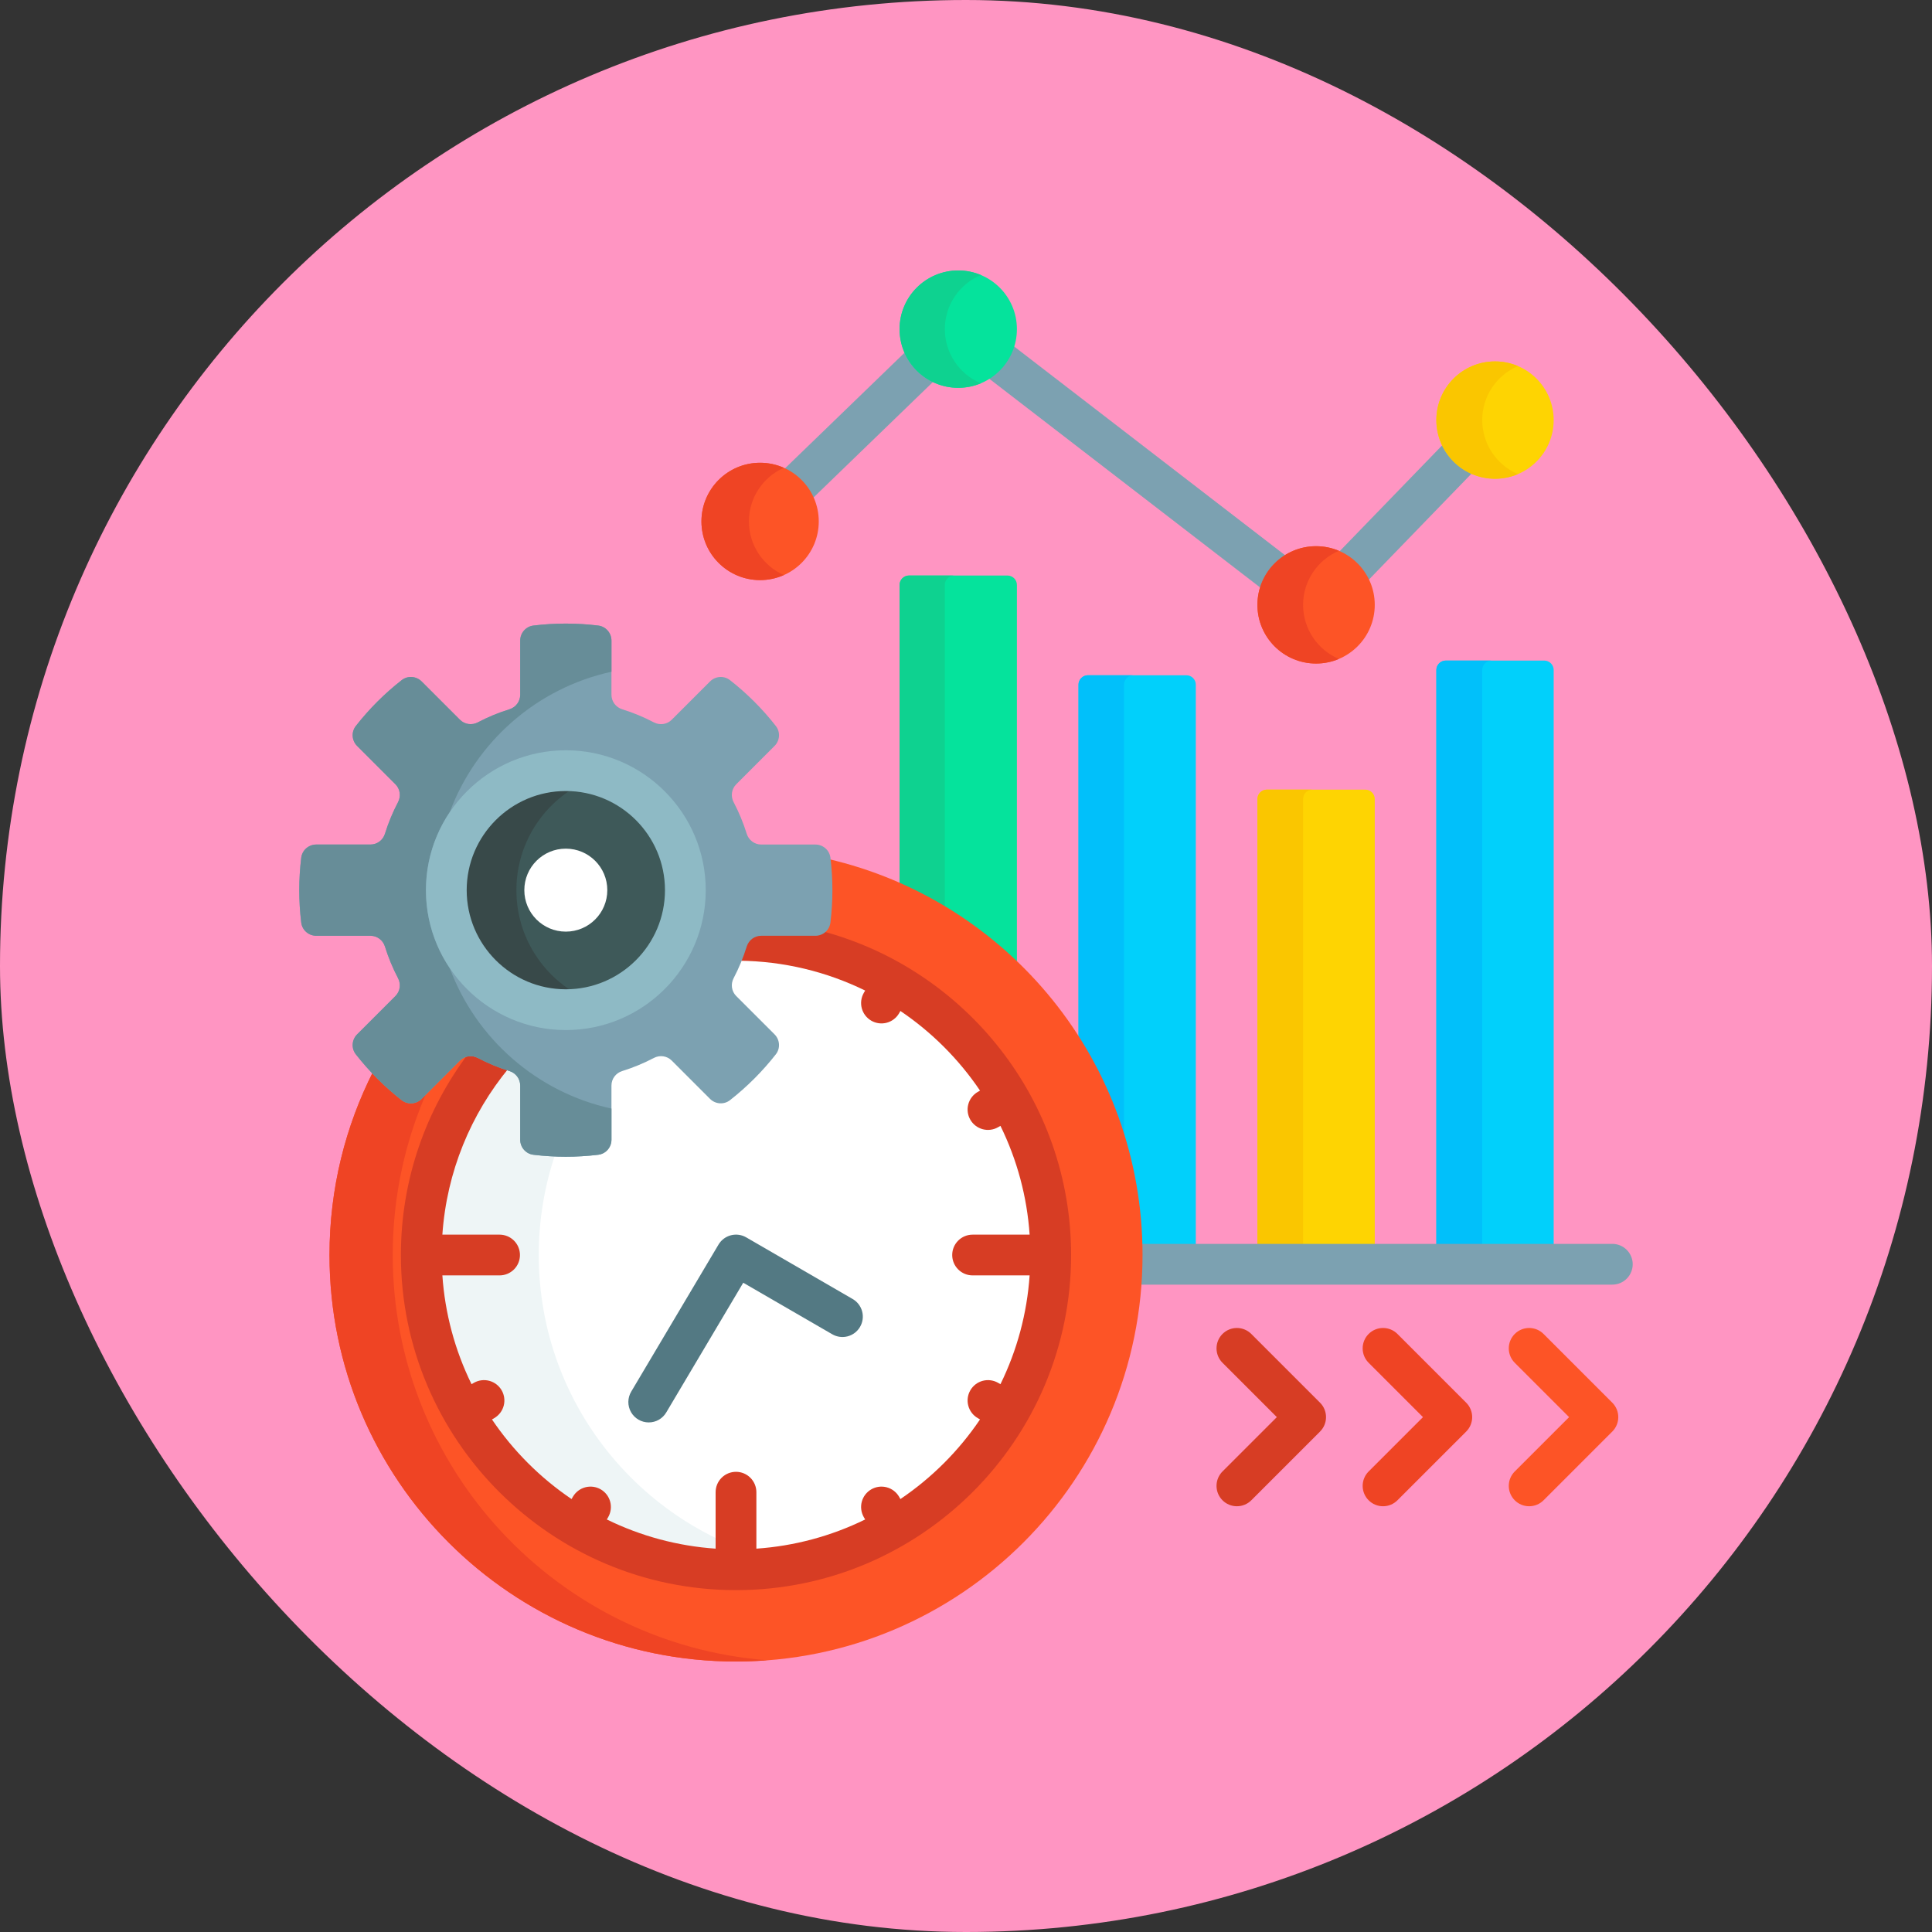 <svg width="100" height="100" viewBox="0 0 100 100" fill="none" xmlns="http://www.w3.org/2000/svg">
<rect x="0" y="0" width="100" height="100" fill="#333333" stroke="none"/>
<rect width="100" height="100" rx="50" fill="#FF95C2"/>
<g clip-path="url(#clip0_314_45)">
<path d="M52.635 49.961V30.277C52.635 30.213 52.623 30.149 52.598 30.09C52.574 30.031 52.538 29.977 52.492 29.932C52.447 29.887 52.393 29.851 52.334 29.826C52.275 29.802 52.212 29.789 52.148 29.789H47.05C46.921 29.789 46.797 29.84 46.705 29.932C46.614 30.023 46.562 30.147 46.562 30.277V45.853C48.827 46.86 50.879 48.258 52.635 49.961Z" fill="#05E39C"/>
<path d="M48.904 47.077V30.277C48.904 30.147 48.956 30.023 49.047 29.932C49.139 29.84 49.263 29.789 49.392 29.789H47.05C46.921 29.789 46.797 29.84 46.705 29.932C46.614 30.023 46.562 30.147 46.562 30.277V45.853C47.368 46.211 48.151 46.62 48.904 47.077Z" fill="#0ED290"/>
<path d="M61.895 64.525V35.439C61.895 35.309 61.844 35.185 61.752 35.094C61.661 35.003 61.537 34.951 61.407 34.951H56.31C56.181 34.951 56.057 35.003 55.965 35.094C55.874 35.185 55.822 35.309 55.822 35.439V53.903C57.759 56.997 58.907 60.632 58.987 64.525H61.895Z" fill="#01D0FB"/>
<path d="M58.177 59.159V35.439C58.177 35.375 58.19 35.311 58.214 35.252C58.239 35.193 58.275 35.139 58.32 35.094C58.365 35.049 58.419 35.013 58.478 34.988C58.537 34.964 58.601 34.951 58.665 34.951H56.312C56.183 34.951 56.059 35.003 55.967 35.094C55.876 35.185 55.824 35.309 55.824 35.439V53.903C56.849 55.537 57.64 57.306 58.177 59.159Z" fill="#01C0FA"/>
<path d="M71.157 64.524V41.359C71.157 41.295 71.144 41.231 71.12 41.172C71.095 41.113 71.059 41.059 71.014 41.014C70.969 40.969 70.915 40.933 70.856 40.908C70.796 40.884 70.733 40.871 70.669 40.871H65.572C65.442 40.871 65.318 40.922 65.227 41.014C65.135 41.105 65.084 41.229 65.084 41.359V64.524H71.157Z" fill="#FED402"/>
<path d="M67.448 64.524V41.359C67.448 41.229 67.499 41.105 67.59 41.014C67.682 40.922 67.806 40.871 67.935 40.871H65.572C65.508 40.871 65.444 40.884 65.385 40.908C65.326 40.933 65.272 40.969 65.227 41.014C65.181 41.059 65.146 41.113 65.121 41.172C65.097 41.231 65.084 41.295 65.084 41.359V64.524H67.448Z" fill="#FAC600"/>
<path d="M80.418 64.524V34.679C80.418 34.55 80.367 34.426 80.276 34.334C80.184 34.243 80.06 34.191 79.931 34.191H74.833C74.704 34.191 74.58 34.243 74.489 34.334C74.397 34.426 74.346 34.55 74.346 34.679V64.524H80.418Z" fill="#01D0FB"/>
<path d="M76.72 64.524V34.679C76.72 34.615 76.733 34.552 76.757 34.492C76.782 34.433 76.818 34.38 76.863 34.334C76.908 34.289 76.962 34.253 77.021 34.228C77.08 34.204 77.144 34.191 77.208 34.191H74.833C74.704 34.191 74.58 34.243 74.489 34.334C74.397 34.426 74.346 34.55 74.346 34.679V64.524H76.72Z" fill="#01C0FA"/>
<path d="M46.928 18.153L40.523 24.348C41.188 24.645 41.716 25.181 42.005 25.85L48.397 19.667C47.737 19.364 47.209 18.823 46.928 18.153ZM74.75 22.944L69.239 28.636C69.909 28.918 70.45 29.446 70.752 30.106L76.264 24.413C75.593 24.132 75.053 23.604 74.75 22.944ZM66.632 28.828L52.378 17.846C52.172 18.551 51.705 19.143 51.089 19.515L65.343 30.498C65.548 29.793 66.016 29.2 66.632 28.828Z" fill="#7CA1B1"/>
<path d="M39.343 30.026C41.02 30.026 42.379 28.666 42.379 26.989C42.379 25.313 41.02 23.953 39.343 23.953C37.666 23.953 36.307 25.313 36.307 26.989C36.307 28.666 37.666 30.026 39.343 30.026Z" fill="#FD5426"/>
<path d="M38.764 26.989C38.764 25.75 39.507 24.686 40.572 24.214C40.185 24.042 39.766 23.953 39.343 23.953C37.666 23.953 36.307 25.312 36.307 26.989C36.307 28.666 37.666 30.026 39.343 30.026C39.781 30.026 40.196 29.931 40.572 29.765C39.507 29.293 38.764 28.229 38.764 26.989Z" fill="#EF4424"/>
<path d="M49.599 20.073C51.276 20.073 52.635 18.713 52.635 17.036C52.635 15.359 51.276 14 49.599 14C47.922 14 46.562 15.359 46.562 17.036C46.562 18.713 47.922 20.073 49.599 20.073Z" fill="#05E39C"/>
<path d="M48.905 17.036C48.905 15.774 49.675 14.693 50.77 14.235C50.399 14.079 50.001 14 49.599 14C47.922 14 46.562 15.359 46.562 17.036C46.562 18.713 47.922 20.073 49.599 20.073C50.014 20.073 50.409 19.989 50.77 19.838C49.674 19.38 48.905 18.298 48.905 17.036Z" fill="#0ED290"/>
<path d="M68.12 34.344C69.797 34.344 71.157 32.985 71.157 31.308C71.157 29.631 69.797 28.271 68.12 28.271C66.443 28.271 65.084 29.631 65.084 31.308C65.084 32.985 66.443 34.344 68.12 34.344Z" fill="#FD5426"/>
<path d="M67.448 31.308C67.448 30.05 68.212 28.971 69.302 28.51C68.928 28.352 68.526 28.271 68.12 28.271C66.443 28.271 65.084 29.631 65.084 31.308C65.084 32.985 66.443 34.344 68.12 34.344C68.54 34.344 68.939 34.259 69.302 34.106C68.212 33.645 67.448 32.566 67.448 31.308Z" fill="#EF4424"/>
<path d="M77.382 24.78C79.059 24.78 80.418 23.42 80.418 21.743C80.418 20.067 79.059 18.707 77.382 18.707C75.705 18.707 74.346 20.067 74.346 21.743C74.346 23.42 75.705 24.78 77.382 24.78Z" fill="#FED402"/>
<path d="M76.72 21.743C76.72 20.488 77.483 19.41 78.569 18.948C78.194 18.789 77.79 18.707 77.382 18.707C75.705 18.707 74.346 20.067 74.346 21.743C74.346 23.42 75.705 24.78 77.382 24.78C77.803 24.78 78.205 24.694 78.569 24.539C77.483 24.076 76.72 22.999 76.72 21.743Z" fill="#FAC600"/>
<path d="M83.454 64.383H58.988C58.993 64.574 58.996 64.766 58.996 64.958C58.996 65.474 58.976 65.986 58.94 66.492H83.454C83.593 66.492 83.73 66.465 83.858 66.412C83.986 66.359 84.102 66.281 84.2 66.183C84.298 66.085 84.376 65.969 84.428 65.841C84.481 65.713 84.509 65.576 84.509 65.437C84.509 65.299 84.481 65.162 84.428 65.034C84.376 64.906 84.298 64.79 84.2 64.692C84.102 64.594 83.986 64.516 83.858 64.463C83.73 64.41 83.593 64.383 83.454 64.383Z" fill="#7CA1B1"/>
<path d="M42.848 44.457C42.912 44.994 42.944 45.534 42.944 46.074C42.944 46.628 42.911 47.188 42.844 47.736C42.805 48.055 42.531 48.295 42.206 48.295H39.399C38.993 48.295 38.639 48.559 38.517 48.951C38.343 49.509 38.12 50.049 37.848 50.566C37.657 50.93 37.721 51.367 38.009 51.654L39.992 53.638C40.222 53.868 40.246 54.232 40.048 54.484C39.362 55.36 38.573 56.149 37.698 56.834C37.587 56.921 37.45 56.968 37.309 56.968C37.224 56.968 37.14 56.951 37.061 56.919C36.983 56.886 36.911 56.839 36.852 56.778L34.868 54.795C34.783 54.709 34.681 54.642 34.57 54.595C34.458 54.549 34.338 54.526 34.217 54.526C34.065 54.526 33.914 54.564 33.779 54.635C33.263 54.906 32.722 55.129 32.165 55.303C31.773 55.425 31.509 55.78 31.509 56.186V58.992C31.509 59.317 31.269 59.591 30.95 59.63C30.401 59.697 29.842 59.731 29.288 59.731C28.734 59.731 28.175 59.697 27.626 59.63C27.308 59.591 27.067 59.317 27.067 58.992V56.186C27.067 55.78 26.804 55.425 26.411 55.303C25.854 55.129 25.314 54.906 24.797 54.635C24.662 54.564 24.512 54.526 24.359 54.526C24.238 54.526 24.118 54.549 24.007 54.595C23.895 54.642 23.794 54.709 23.708 54.795L21.725 56.778C21.665 56.839 21.593 56.886 21.515 56.919C21.436 56.951 21.352 56.968 21.267 56.968C21.126 56.968 20.989 56.921 20.878 56.834C20.329 56.404 19.813 55.932 19.335 55.424C17.877 58.286 17.055 61.527 17.055 64.959C17.055 76.58 26.475 86 38.096 86C49.717 86 59.137 76.58 59.137 64.959C59.137 54.973 52.18 46.611 42.848 44.457Z" fill="#FD5426"/>
<path d="M20.328 64.959C20.328 61.881 20.991 58.959 22.179 56.324L21.725 56.778C21.665 56.839 21.593 56.886 21.515 56.919C21.436 56.951 21.352 56.968 21.267 56.968C21.126 56.968 20.989 56.921 20.878 56.834C20.329 56.404 19.813 55.932 19.335 55.424C17.877 58.286 17.055 61.526 17.055 64.959C17.055 76.58 26.475 86 38.096 86C38.642 86 39.182 85.977 39.717 85.936C28.869 85.093 20.328 76.024 20.328 64.959Z" fill="#EF4424"/>
<path d="M38.651 48.68C38.591 48.762 38.546 48.854 38.515 48.952C38.342 49.509 38.118 50.049 37.847 50.566C37.656 50.93 37.721 51.367 38.008 51.655L39.991 53.638C40.221 53.868 40.245 54.232 40.047 54.485C39.361 55.36 38.572 56.149 37.697 56.834C37.586 56.922 37.449 56.969 37.308 56.968C37.223 56.968 37.139 56.952 37.06 56.919C36.982 56.887 36.91 56.839 36.85 56.779L34.867 54.795C34.782 54.71 34.68 54.642 34.569 54.596C34.457 54.55 34.337 54.526 34.216 54.526C34.064 54.527 33.913 54.564 33.778 54.635C33.261 54.906 32.721 55.13 32.164 55.303C31.772 55.425 31.508 55.78 31.508 56.186V58.992C31.508 59.317 31.268 59.592 30.949 59.63C30.4 59.697 29.841 59.731 29.287 59.731C28.733 59.731 28.174 59.697 27.625 59.63C27.307 59.592 27.067 59.317 27.067 58.992V56.186C27.067 55.78 26.803 55.425 26.41 55.303C26.031 55.184 25.66 55.042 25.298 54.878C23.11 57.651 21.805 61.153 21.805 64.959C21.805 73.956 29.098 81.25 38.095 81.25C47.092 81.25 54.385 73.956 54.385 64.96C54.385 56.149 47.39 48.973 38.651 48.68Z" fill="white"/>
<path d="M27.886 64.958C27.886 63.125 28.19 61.363 28.748 59.718C28.373 59.704 27.998 59.674 27.625 59.629C27.306 59.59 27.066 59.316 27.066 58.991V56.185C27.066 55.779 26.803 55.424 26.41 55.302C26.031 55.183 25.66 55.041 25.298 54.877C23.11 57.65 21.805 61.152 21.805 64.958C21.805 73.955 29.098 81.249 38.095 81.249C39.134 81.249 40.151 81.15 41.136 80.964C33.592 79.54 27.886 72.916 27.886 64.958Z" fill="#EEF5F6"/>
<path d="M33.577 73.624C33.391 73.624 33.208 73.575 33.047 73.481C32.887 73.388 32.753 73.253 32.661 73.091C32.569 72.929 32.522 72.746 32.523 72.56C32.525 72.374 32.576 72.191 32.671 72.031L37.189 64.421C37.331 64.182 37.561 64.008 37.83 63.938C38.099 63.868 38.384 63.907 38.624 64.046L44.133 67.236C44.375 67.376 44.552 67.606 44.624 67.877C44.696 68.147 44.658 68.435 44.517 68.677C44.377 68.919 44.147 69.096 43.876 69.168C43.606 69.24 43.318 69.201 43.076 69.061L38.47 66.394L34.485 73.108C34.392 73.266 34.259 73.396 34.1 73.487C33.941 73.577 33.761 73.625 33.577 73.624Z" fill="#537983"/>
<path d="M42.549 48.195C42.446 48.261 42.327 48.295 42.205 48.295H39.399C38.992 48.295 38.638 48.559 38.516 48.952C38.434 49.214 38.341 49.472 38.237 49.726C40.581 49.748 42.801 50.301 44.78 51.271L44.708 51.396C44.571 51.638 44.534 51.925 44.607 52.194C44.68 52.462 44.856 52.691 45.098 52.831C45.339 52.97 45.625 53.008 45.895 52.937C46.164 52.866 46.394 52.691 46.535 52.451L46.605 52.328C48.229 53.426 49.628 54.825 50.726 56.449L50.604 56.52C50.364 56.66 50.189 56.891 50.118 57.16C50.046 57.429 50.085 57.716 50.224 57.957C50.363 58.198 50.592 58.374 50.861 58.447C51.13 58.52 51.416 58.484 51.658 58.346L51.783 58.274C52.647 60.035 53.16 61.948 53.293 63.905H50.341C50.061 63.905 49.793 64.016 49.595 64.214C49.397 64.412 49.286 64.68 49.286 64.96C49.286 65.239 49.397 65.507 49.595 65.705C49.793 65.903 50.061 66.014 50.341 66.014H53.293C53.16 67.971 52.647 69.884 51.783 71.645L51.658 71.573C51.416 71.435 51.13 71.399 50.861 71.472C50.592 71.545 50.363 71.721 50.224 71.962C50.085 72.203 50.046 72.49 50.118 72.759C50.189 73.028 50.364 73.258 50.604 73.399L50.726 73.47C49.628 75.094 48.229 76.493 46.605 77.591L46.535 77.468C46.394 77.228 46.164 77.053 45.895 76.982C45.625 76.911 45.339 76.949 45.098 77.088C44.856 77.228 44.68 77.457 44.607 77.725C44.534 77.994 44.571 78.281 44.708 78.523L44.78 78.648C43.019 79.511 41.107 80.024 39.15 80.158V77.236C39.15 76.956 39.038 76.688 38.841 76.49C38.643 76.292 38.375 76.181 38.095 76.181C37.815 76.181 37.547 76.292 37.349 76.49C37.151 76.688 37.04 76.956 37.04 77.236V80.158C35.083 80.024 33.171 79.511 31.41 78.648L31.482 78.523C31.619 78.281 31.656 77.994 31.583 77.725C31.51 77.457 31.334 77.228 31.092 77.088C30.851 76.949 30.565 76.911 30.295 76.982C30.026 77.053 29.796 77.228 29.655 77.468L29.584 77.591C27.961 76.493 26.562 75.094 25.464 73.47L25.586 73.399C25.826 73.258 26.001 73.028 26.072 72.759C26.143 72.49 26.105 72.203 25.966 71.962C25.827 71.721 25.598 71.545 25.329 71.472C25.06 71.399 24.773 71.435 24.531 71.573L24.407 71.645C23.543 69.884 23.03 67.971 22.897 66.014H25.858C26.138 66.014 26.406 65.903 26.604 65.705C26.802 65.508 26.913 65.239 26.913 64.96C26.913 64.68 26.802 64.412 26.604 64.214C26.406 64.016 26.138 63.905 25.858 63.905H22.897C23.121 60.642 24.377 57.659 26.34 55.28C25.808 55.11 25.291 54.894 24.796 54.635C24.661 54.564 24.511 54.527 24.358 54.527C24.319 54.527 24.28 54.53 24.242 54.535C22.051 57.439 20.75 61.05 20.75 64.96C20.75 74.524 28.531 82.305 38.095 82.305C47.659 82.305 55.44 74.524 55.44 64.96C55.44 56.935 49.962 50.167 42.549 48.195Z" fill="#D73D24"/>
<path d="M38.107 40.594L40.091 38.61C40.369 38.332 40.401 37.888 40.158 37.578C39.466 36.693 38.669 35.896 37.784 35.204C37.474 34.961 37.03 34.992 36.752 35.271L34.768 37.254C34.524 37.499 34.15 37.55 33.844 37.39C33.32 37.114 32.772 36.887 32.206 36.712C31.876 36.609 31.649 36.308 31.649 35.963V33.157C31.649 32.763 31.357 32.427 30.967 32.379C29.851 32.243 28.724 32.243 27.608 32.379C27.218 32.427 26.926 32.763 26.926 33.157V35.963C26.926 36.308 26.699 36.609 26.369 36.712C25.803 36.887 25.255 37.114 24.731 37.39C24.425 37.55 24.052 37.499 23.807 37.254L21.824 35.271C21.545 34.992 21.101 34.961 20.791 35.204C19.907 35.896 19.109 36.693 18.417 37.578C18.174 37.888 18.206 38.332 18.484 38.61L20.468 40.594C20.712 40.838 20.764 41.212 20.603 41.518C20.328 42.042 20.101 42.59 19.925 43.156C19.822 43.485 19.522 43.713 19.176 43.713H16.37C15.976 43.713 15.64 44.004 15.592 44.395C15.456 45.511 15.456 46.638 15.592 47.753C15.64 48.144 15.976 48.436 16.37 48.436H19.176C19.521 48.436 19.822 48.663 19.925 48.993C20.101 49.558 20.327 50.106 20.603 50.631C20.763 50.937 20.712 51.31 20.468 51.555L18.484 53.538C18.206 53.817 18.174 54.261 18.417 54.571C19.109 55.455 19.906 56.252 20.791 56.945C21.101 57.188 21.545 57.156 21.823 56.878L23.807 54.894C24.051 54.65 24.425 54.598 24.731 54.759C25.255 55.034 25.803 55.261 26.369 55.437C26.698 55.539 26.926 55.84 26.926 56.186V58.992C26.926 59.386 27.218 59.722 27.608 59.77C28.724 59.905 29.851 59.905 30.966 59.77C31.357 59.722 31.649 59.386 31.649 58.992V56.186C31.649 55.84 31.876 55.539 32.206 55.437C32.772 55.261 33.32 55.034 33.844 54.759C34.15 54.598 34.523 54.65 34.768 54.894L36.751 56.878C37.03 57.156 37.474 57.188 37.784 56.945C38.668 56.252 39.465 55.455 40.158 54.571C40.401 54.261 40.369 53.816 40.091 53.538L38.107 51.555C37.863 51.31 37.811 50.937 37.972 50.631C38.247 50.106 38.474 49.558 38.65 48.993C38.753 48.663 39.053 48.436 39.399 48.436H42.205C42.599 48.436 42.935 48.144 42.983 47.753C43.119 46.638 43.119 45.511 42.983 44.395C42.935 44.004 42.599 43.713 42.205 43.713H39.399C39.053 43.713 38.753 43.485 38.65 43.156C38.474 42.59 38.247 42.042 37.972 41.518C37.811 41.212 37.863 40.838 38.107 40.594Z" fill="#7CA1B1"/>
<path d="M23.282 50.117C22.502 48.962 22.046 47.57 22.046 46.074C22.046 44.579 22.502 43.187 23.282 42.032C24.642 38.388 27.784 35.613 31.649 34.769V33.157C31.649 32.763 31.357 32.427 30.966 32.379C29.851 32.243 28.723 32.243 27.608 32.379C27.217 32.427 26.926 32.763 26.926 33.157V35.963C26.926 36.308 26.698 36.609 26.369 36.712C25.803 36.887 25.255 37.114 24.731 37.39C24.425 37.55 24.051 37.499 23.807 37.254L21.823 35.271C21.545 34.992 21.101 34.961 20.791 35.204C19.906 35.896 19.109 36.693 18.417 37.578C18.174 37.888 18.205 38.332 18.484 38.61L20.467 40.594C20.712 40.838 20.763 41.212 20.602 41.518C20.327 42.042 20.1 42.59 19.924 43.156C19.822 43.485 19.521 43.713 19.176 43.713H16.369C15.976 43.713 15.639 44.004 15.592 44.395C15.456 45.511 15.456 46.638 15.592 47.753C15.639 48.144 15.976 48.436 16.369 48.436H19.176C19.521 48.436 19.822 48.663 19.924 48.993C20.1 49.558 20.327 50.106 20.602 50.631C20.763 50.937 20.712 51.31 20.467 51.555L18.484 53.538C18.205 53.817 18.174 54.261 18.417 54.571C19.109 55.455 19.906 56.253 20.791 56.945C21.101 57.188 21.545 57.156 21.823 56.878L23.807 54.894C24.051 54.65 24.425 54.598 24.731 54.759C25.255 55.035 25.803 55.261 26.369 55.437C26.698 55.54 26.926 55.84 26.926 56.186V58.992C26.926 59.386 27.217 59.722 27.608 59.77C28.723 59.906 29.851 59.906 30.966 59.77C31.357 59.722 31.649 59.386 31.649 58.992V57.38C27.784 56.535 24.642 53.761 23.282 50.117Z" fill="#678D98"/>
<path d="M29.288 52.261C32.704 52.261 35.474 49.491 35.474 46.075C35.474 42.658 32.704 39.889 29.288 39.889C25.871 39.889 23.102 42.658 23.102 46.075C23.102 49.491 25.871 52.261 29.288 52.261Z" fill="#3E5959"/>
<path d="M26.728 46.075C26.728 43.289 28.569 40.934 31.101 40.159C30.513 39.979 29.902 39.888 29.288 39.889C25.871 39.889 23.102 42.658 23.102 46.075C23.102 49.491 25.871 52.261 29.288 52.261C29.919 52.261 30.527 52.166 31.101 51.99C28.569 51.215 26.728 48.86 26.728 46.075Z" fill="#384949"/>
<path d="M29.288 53.316C25.295 53.316 22.047 50.067 22.047 46.075C22.047 42.082 25.295 38.834 29.288 38.834C33.28 38.834 36.529 42.082 36.529 46.075C36.529 50.067 33.28 53.316 29.288 53.316ZM29.288 40.943C26.458 40.943 24.156 43.245 24.156 46.075C24.156 48.904 26.458 51.206 29.288 51.206C32.117 51.206 34.419 48.904 34.419 46.075C34.419 43.245 32.117 40.943 29.288 40.943Z" fill="#8EBAC5"/>
<path d="M29.286 48.221C30.473 48.221 31.434 47.26 31.434 46.074C31.434 44.887 30.473 43.926 29.286 43.926C28.1 43.926 27.139 44.887 27.139 46.074C27.139 47.26 28.1 48.221 29.286 48.221Z" fill="white"/>
<path d="M64.021 77.963C63.883 77.964 63.746 77.936 63.618 77.883C63.49 77.83 63.373 77.753 63.276 77.654C63.078 77.457 62.967 77.189 62.967 76.909C62.967 76.629 63.078 76.361 63.276 76.163L66.089 73.35L63.276 70.537C63.078 70.339 62.967 70.071 62.967 69.791C62.967 69.511 63.078 69.243 63.276 69.045C63.474 68.847 63.742 68.736 64.021 68.736C64.301 68.736 64.569 68.847 64.767 69.045L68.326 72.604C68.524 72.802 68.635 73.07 68.635 73.35C68.635 73.63 68.524 73.898 68.326 74.096L64.767 77.655C64.669 77.753 64.553 77.831 64.425 77.883C64.297 77.936 64.16 77.964 64.021 77.963Z" fill="#D73D24"/>
<path d="M71.586 77.963C71.447 77.964 71.31 77.936 71.182 77.883C71.054 77.83 70.938 77.753 70.84 77.654C70.642 77.457 70.531 77.189 70.531 76.909C70.531 76.629 70.642 76.361 70.84 76.163L73.653 73.35L70.84 70.537C70.642 70.339 70.531 70.071 70.531 69.791C70.531 69.511 70.642 69.243 70.84 69.045C71.038 68.847 71.306 68.736 71.586 68.736C71.866 68.736 72.134 68.847 72.332 69.045L75.891 72.604C75.989 72.702 76.066 72.818 76.119 72.946C76.172 73.074 76.2 73.212 76.2 73.35C76.2 73.489 76.172 73.626 76.119 73.754C76.066 73.882 75.989 73.998 75.891 74.096L72.332 77.654C72.234 77.753 72.118 77.83 71.99 77.883C71.862 77.936 71.724 77.964 71.586 77.963Z" fill="#EF4424"/>
<path d="M79.148 77.963C79.01 77.964 78.873 77.936 78.745 77.883C78.617 77.83 78.5 77.753 78.403 77.654C78.205 77.457 78.094 77.189 78.094 76.909C78.094 76.629 78.205 76.361 78.403 76.163L81.216 73.35L78.403 70.537C78.205 70.339 78.094 70.071 78.094 69.791C78.094 69.511 78.205 69.243 78.403 69.045C78.6 68.847 78.869 68.736 79.148 68.736C79.428 68.736 79.696 68.847 79.894 69.045L83.453 72.604C83.651 72.802 83.762 73.07 83.762 73.35C83.762 73.63 83.651 73.898 83.453 74.096L79.894 77.655C79.796 77.753 79.68 77.831 79.552 77.883C79.424 77.936 79.287 77.964 79.148 77.963Z" fill="#FD5426"/>
</g>
<defs>
<clipPath id="clip0_314_45">
<rect width="72" height="72" fill="white" transform="translate(14 14)"/>
</clipPath>
</defs>
</svg>
